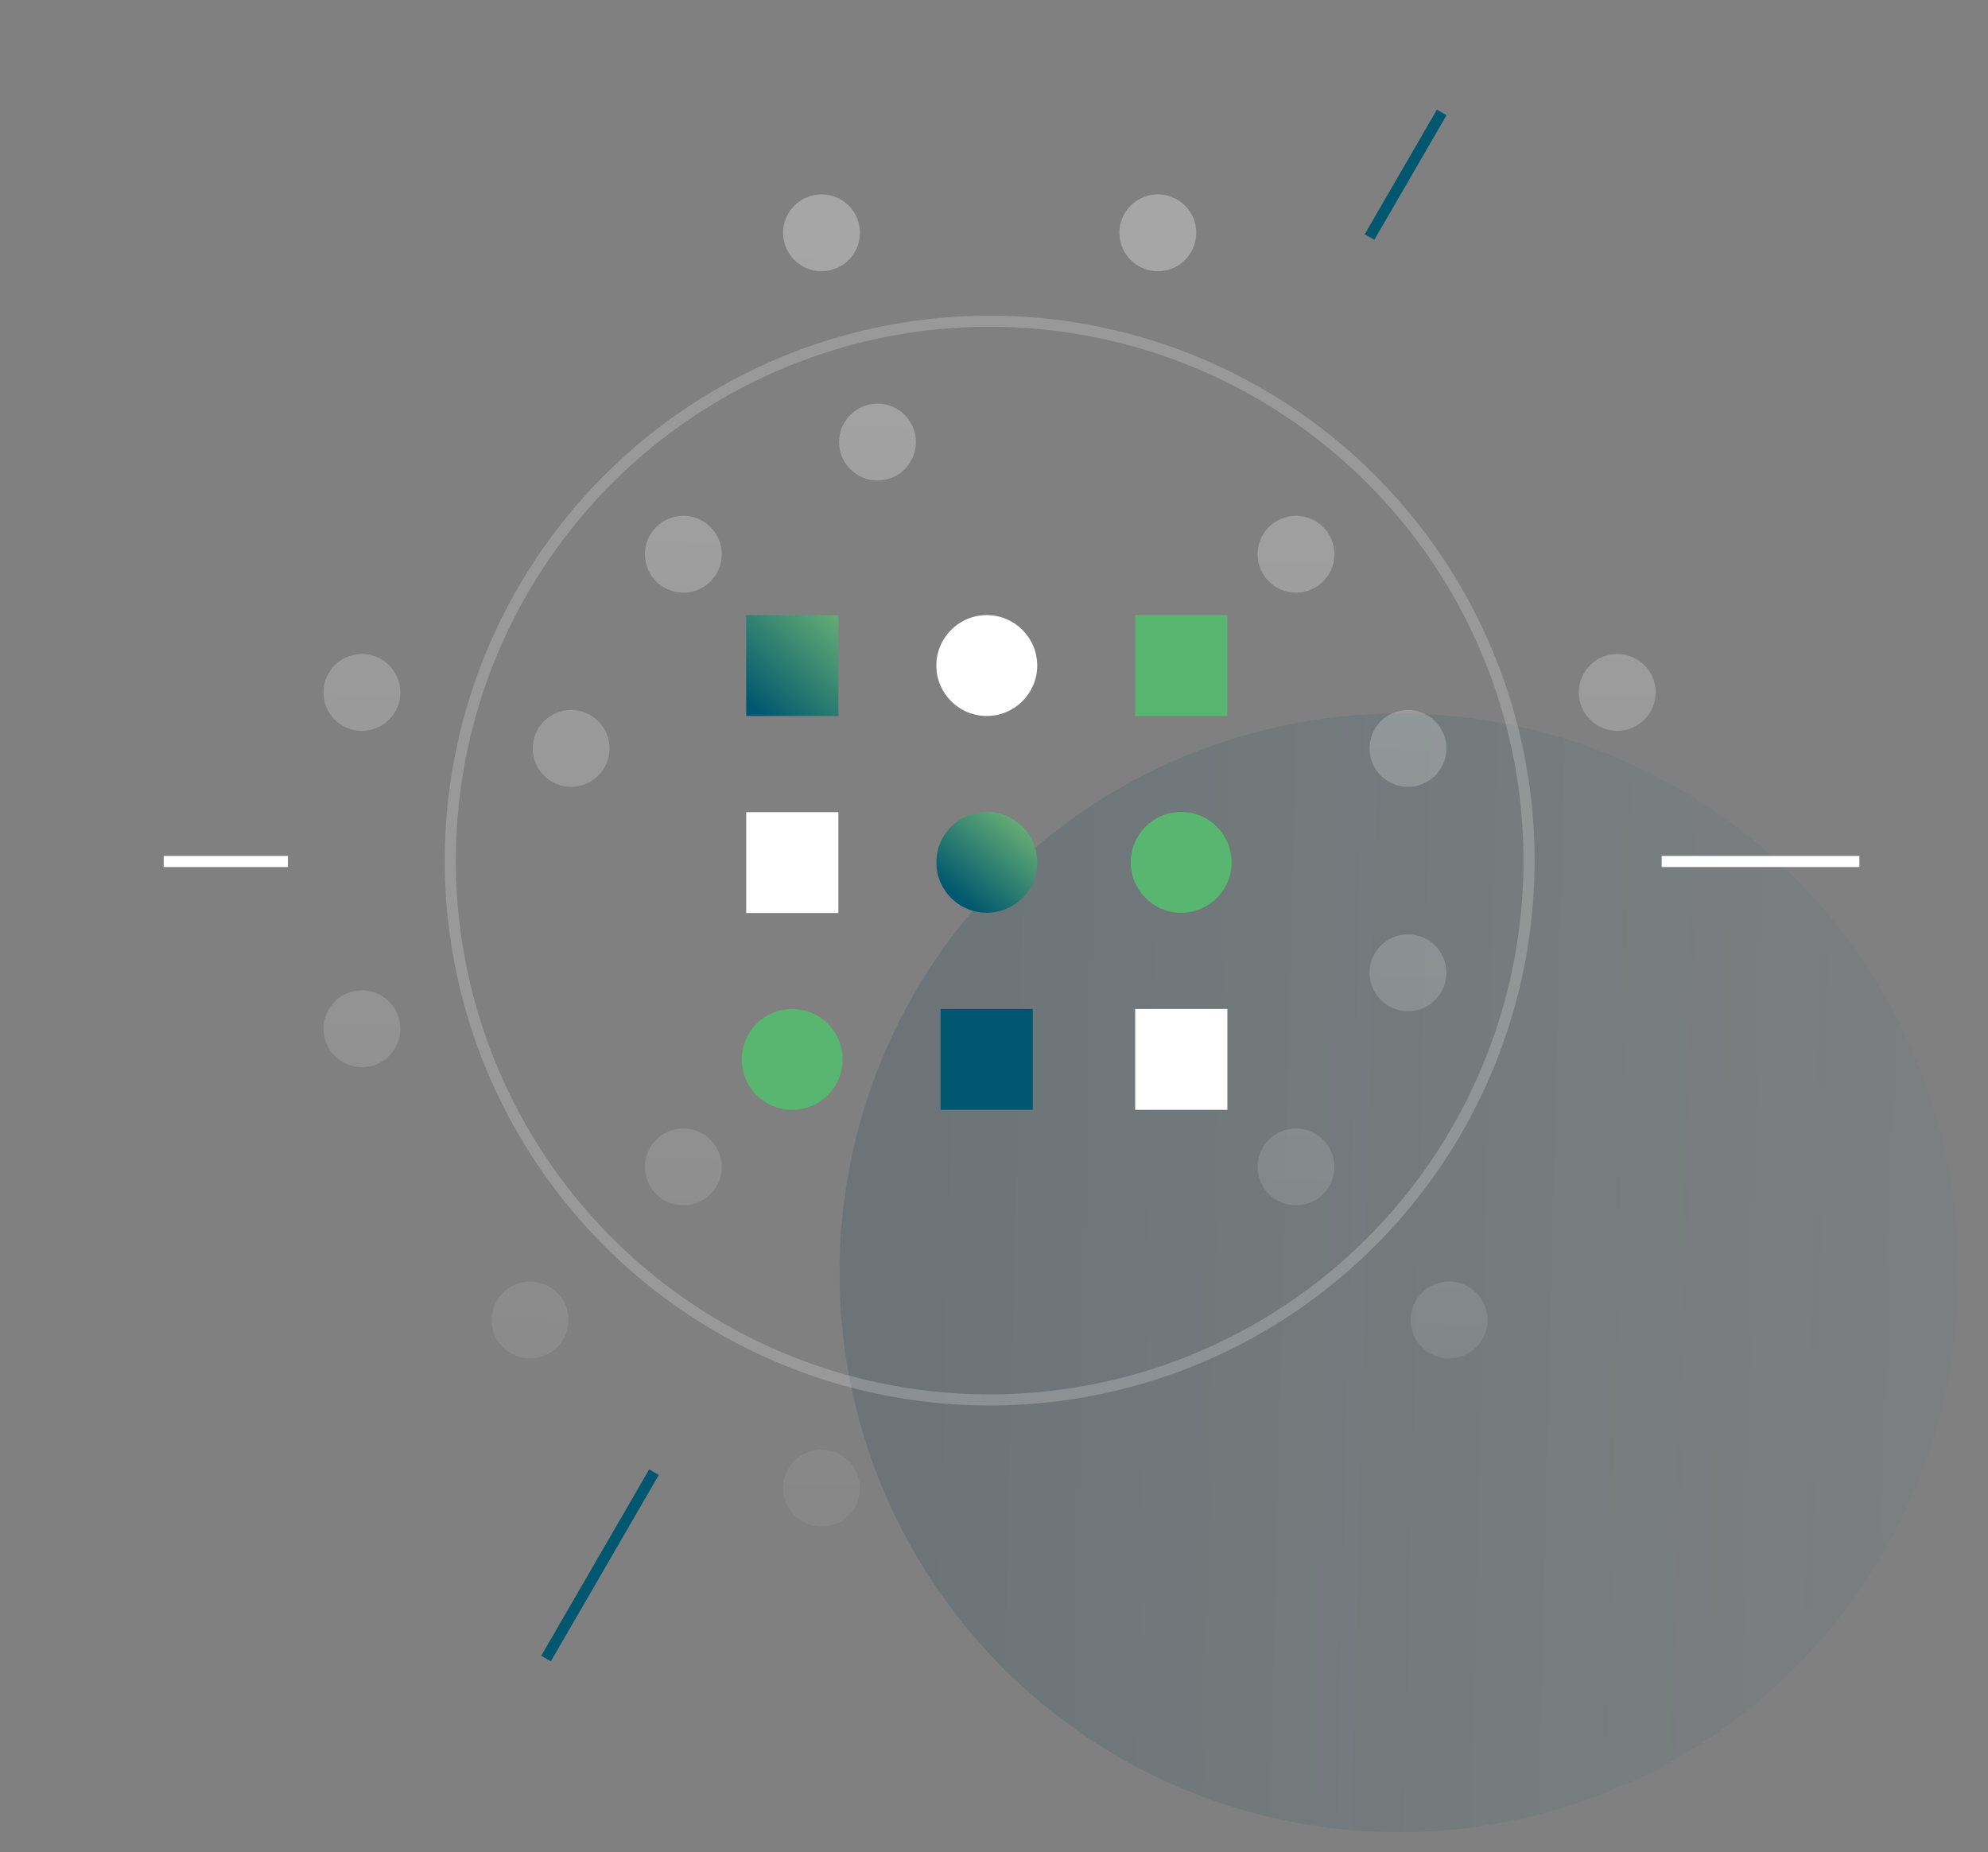 <?xml version="1.0" encoding="utf-8"?>
<!-- Generator: Adobe Illustrator 25.3.1, SVG Export Plug-In . SVG Version: 6.00 Build 0)  -->
<svg version="1.1" id="Layer_1" xmlns="http://www.w3.org/2000/svg" xmlns:xlink="http://www.w3.org/1999/xlink" x="0px" y="0px"
	 viewBox="0 0 894.9 833.8" style="enable-background:new 0 0 894.9 833.8;" xml:space="preserve">
<rect x="0" y="0" width="894.9" height="833.8" fill="#808080" stroke="none"/>
<style type="text/css">
	.st0{opacity:0.15;fill:url(#SVGID_1_);}
	.st1{fill:none;stroke:#FFFFFF;stroke-width:5;stroke-miterlimit:10;}
	.st2{opacity:0.3;}
	.st3{fill:url(#SVGID_2_);}
	.st4{fill:url(#SVGID_3_);}
	.st5{fill:url(#SVGID_4_);}
	.st6{fill:url(#SVGID_5_);}
	.st7{fill:url(#SVGID_6_);}
	.st8{fill:url(#SVGID_7_);}
	.st9{fill:url(#SVGID_8_);}
	.st10{fill:url(#SVGID_9_);}
	.st11{fill:url(#SVGID_10_);}
	.st12{fill:url(#SVGID_11_);}
	.st13{fill:url(#SVGID_12_);}
	.st14{fill:url(#SVGID_13_);}
	.st15{fill:url(#SVGID_14_);}
	.st16{fill:url(#SVGID_15_);}
	.st17{fill:url(#SVGID_16_);}
	.st18{fill:url(#SVGID_17_);}
	.st19{fill:none;stroke:#00576F;stroke-width:5;stroke-miterlimit:10;}
	.st20{opacity:0.2;fill:none;stroke:#FFFFFF;stroke-width:5;stroke-miterlimit:10;}
	.st21{fill:url(#SVGID_18_);}
	.st22{fill:#58B671;}
	.st23{fill:#FFFFFF;}
	.st24{fill:url(#SVGID_19_);}
	.st25{fill:#00576F;}
</style>
<linearGradient id="SVGID_1_" gradientUnits="userSpaceOnUse" x1="862.25" y1="578.589" x2="400.112" y2="567.426">
	<stop  offset="0" style="stop-color:#00576F;stop-opacity:0.2"/>
	<stop  offset="1" style="stop-color:#003248"/>
</linearGradient>
<circle class="st0" cx="629.7" cy="573" r="251.8"/>
<line class="st1" x1="748" y1="387.8" x2="837" y2="387.8"/>
<line class="st1" x1="73.7" y1="387.8" x2="129.6" y2="387.8"/>
<g class="st2">
	<linearGradient id="SVGID_2_" gradientUnits="userSpaceOnUse" x1="566.197" y1="749.82" x2="587.797" y2="120.336">
		<stop  offset="0" style="stop-color:#FFFFFF;stop-opacity:0.1"/>
		<stop  offset="1" style="stop-color:#FFFFFF"/>
	</linearGradient>
	<circle class="st3" cx="583.4" cy="249.5" r="17.3"/>
	<linearGradient id="SVGID_3_" gradientUnits="userSpaceOnUse" x1="300.197" y1="740.693" x2="321.797" y2="111.209">
		<stop  offset="0" style="stop-color:#FFFFFF;stop-opacity:0.1"/>
		<stop  offset="1" style="stop-color:#FFFFFF"/>
	</linearGradient>
	<circle class="st4" cx="307.6" cy="525.3" r="17.3"/>
	<linearGradient id="SVGID_4_" gradientUnits="userSpaceOnUse" x1="233.697" y1="738.411" x2="255.297" y2="108.927">
		<stop  offset="0" style="stop-color:#FFFFFF;stop-opacity:0.1"/>
		<stop  offset="1" style="stop-color:#FFFFFF"/>
	</linearGradient>
	<circle class="st5" cx="238.6" cy="594.2" r="17.3"/>
	<linearGradient id="SVGID_5_" gradientUnits="userSpaceOnUse" x1="646.874" y1="752.589" x2="668.474" y2="123.104">
		<stop  offset="0" style="stop-color:#FFFFFF;stop-opacity:0.1"/>
		<stop  offset="1" style="stop-color:#FFFFFF"/>
	</linearGradient>
	<circle class="st6" cx="652.3" cy="594.2" r="17.3"/>
	<linearGradient id="SVGID_6_" gradientUnits="userSpaceOnUse" x1="575.648" y1="750.145" x2="597.248" y2="120.66">
		<stop  offset="0" style="stop-color:#FFFFFF;stop-opacity:0.1"/>
		<stop  offset="1" style="stop-color:#FFFFFF"/>
	</linearGradient>
	<circle class="st7" cx="583.4" cy="525.3" r="17.3"/>
	<linearGradient id="SVGID_7_" gradientUnits="userSpaceOnUse" x1="290.745" y1="740.369" x2="312.345" y2="110.884">
		<stop  offset="0" style="stop-color:#FFFFFF;stop-opacity:0.1"/>
		<stop  offset="1" style="stop-color:#FFFFFF"/>
	</linearGradient>
	<circle class="st8" cx="307.6" cy="249.5" r="17.3"/>
	<linearGradient id="SVGID_8_" gradientUnits="userSpaceOnUse" x1="499.13" y1="747.519" x2="520.73" y2="118.035">
		<stop  offset="0" style="stop-color:#FFFFFF;stop-opacity:0.1"/>
		<stop  offset="1" style="stop-color:#FFFFFF"/>
	</linearGradient>
	<circle class="st9" cx="521.2" cy="104.8" r="17.3"/>
	<linearGradient id="SVGID_9_" gradientUnits="userSpaceOnUse" x1="367.264" y1="742.994" x2="388.863" y2="113.51">
		<stop  offset="0" style="stop-color:#FFFFFF;stop-opacity:0.1"/>
		<stop  offset="1" style="stop-color:#FFFFFF"/>
	</linearGradient>
	<circle class="st10" cx="369.8" cy="669.9" r="17.3"/>
	<linearGradient id="SVGID_10_" gradientUnits="userSpaceOnUse" x1="623.063" y1="751.772" x2="644.663" y2="122.287">
		<stop  offset="0" style="stop-color:#FFFFFF;stop-opacity:0.1"/>
		<stop  offset="1" style="stop-color:#FFFFFF"/>
	</linearGradient>
	<circle class="st11" cx="633.8" cy="437.9" r="17.3"/>
	<linearGradient id="SVGID_11_" gradientUnits="userSpaceOnUse" x1="243.33" y1="738.742" x2="264.93" y2="109.257">
		<stop  offset="0" style="stop-color:#FFFFFF;stop-opacity:0.1"/>
		<stop  offset="1" style="stop-color:#FFFFFF"/>
	</linearGradient>
	<circle class="st12" cx="257.1" cy="336.9" r="17.3"/>
	<linearGradient id="SVGID_12_" gradientUnits="userSpaceOnUse" x1="148.397" y1="735.484" x2="169.997" y2="106">
		<stop  offset="0" style="stop-color:#FFFFFF;stop-opacity:0.1"/>
		<stop  offset="1" style="stop-color:#FFFFFF"/>
	</linearGradient>
	<circle class="st13" cx="162.9" cy="311.7" r="17.3"/>
	<linearGradient id="SVGID_13_" gradientUnits="userSpaceOnUse" x1="712.807" y1="754.851" x2="734.407" y2="125.367">
		<stop  offset="0" style="stop-color:#FFFFFF;stop-opacity:0.1"/>
		<stop  offset="1" style="stop-color:#FFFFFF"/>
	</linearGradient>
	<circle class="st14" cx="728" cy="311.7" r="17.3"/>
	<linearGradient id="SVGID_14_" gradientUnits="userSpaceOnUse" x1="619.604" y1="751.653" x2="641.204" y2="122.169">
		<stop  offset="0" style="stop-color:#FFFFFF;stop-opacity:0.1"/>
		<stop  offset="1" style="stop-color:#FFFFFF"/>
	</linearGradient>
	<circle class="st15" cx="633.8" cy="336.9" r="17.3"/>
	<linearGradient id="SVGID_15_" gradientUnits="userSpaceOnUse" x1="153.586" y1="735.662" x2="175.186" y2="106.178">
		<stop  offset="0" style="stop-color:#FFFFFF;stop-opacity:0.1"/>
		<stop  offset="1" style="stop-color:#FFFFFF"/>
	</linearGradient>
	<circle class="st16" cx="162.9" cy="463.1" r="17.3"/>
	<linearGradient id="SVGID_16_" gradientUnits="userSpaceOnUse" x1="376.33" y1="743.305" x2="397.93" y2="113.821">
		<stop  offset="0" style="stop-color:#FFFFFF;stop-opacity:0.1"/>
		<stop  offset="1" style="stop-color:#FFFFFF"/>
	</linearGradient>
	<circle class="st17" cx="395" cy="199" r="17.3"/>
	<linearGradient id="SVGID_17_" gradientUnits="userSpaceOnUse" x1="347.897" y1="742.33" x2="369.496" y2="112.845">
		<stop  offset="0" style="stop-color:#FFFFFF;stop-opacity:0.1"/>
		<stop  offset="1" style="stop-color:#FFFFFF"/>
	</linearGradient>
	<circle class="st18" cx="369.8" cy="104.8" r="17.3"/>
</g>
<line class="st19" x1="616.5" y1="106.7" x2="649" y2="50.6"/>
<line class="st19" x1="245.8" y1="746.6" x2="294.4" y2="662.7"/>
<circle class="st20" cx="445.5" cy="387.4" r="242.8"/>
<g>
	<g>
		<linearGradient id="SVGID_18_" gradientUnits="userSpaceOnUse" x1="338.657" y1="318.551" x2="391.457" y2="263.009">
			<stop  offset="0" style="stop-color:#00576F"/>
			<stop  offset="1" style="stop-color:#88CB77"/>
		</linearGradient>
		<rect x="335.9" y="276.9" class="st21" width="41.5" height="45.4"/>
		<rect x="511" y="276.9" class="st22" width="41.5" height="45.4"/>
		<circle class="st23" cx="444.2" cy="299.6" r="22.7"/>
		<rect x="335.9" y="365.6" class="st23" width="41.5" height="45.4"/>
		<linearGradient id="SVGID_19_" gradientUnits="userSpaceOnUse" x1="431.089" y1="403.943" x2="468.803" y2="358.686">
			<stop  offset="0" style="stop-color:#00576F"/>
			<stop  offset="1" style="stop-color:#88CB77"/>
		</linearGradient>
		<circle class="st24" cx="444.2" cy="388.2" r="22.7"/>
		<circle class="st22" cx="531.7" cy="388.2" r="22.7"/>
		<rect x="423.4" y="454.2" class="st25" width="41.5" height="45.4"/>
		<rect x="511" y="454.2" class="st23" width="41.5" height="45.4"/>
		<circle class="st22" cx="356.6" cy="476.9" r="22.7"/>
	</g>
</g>
</svg>
